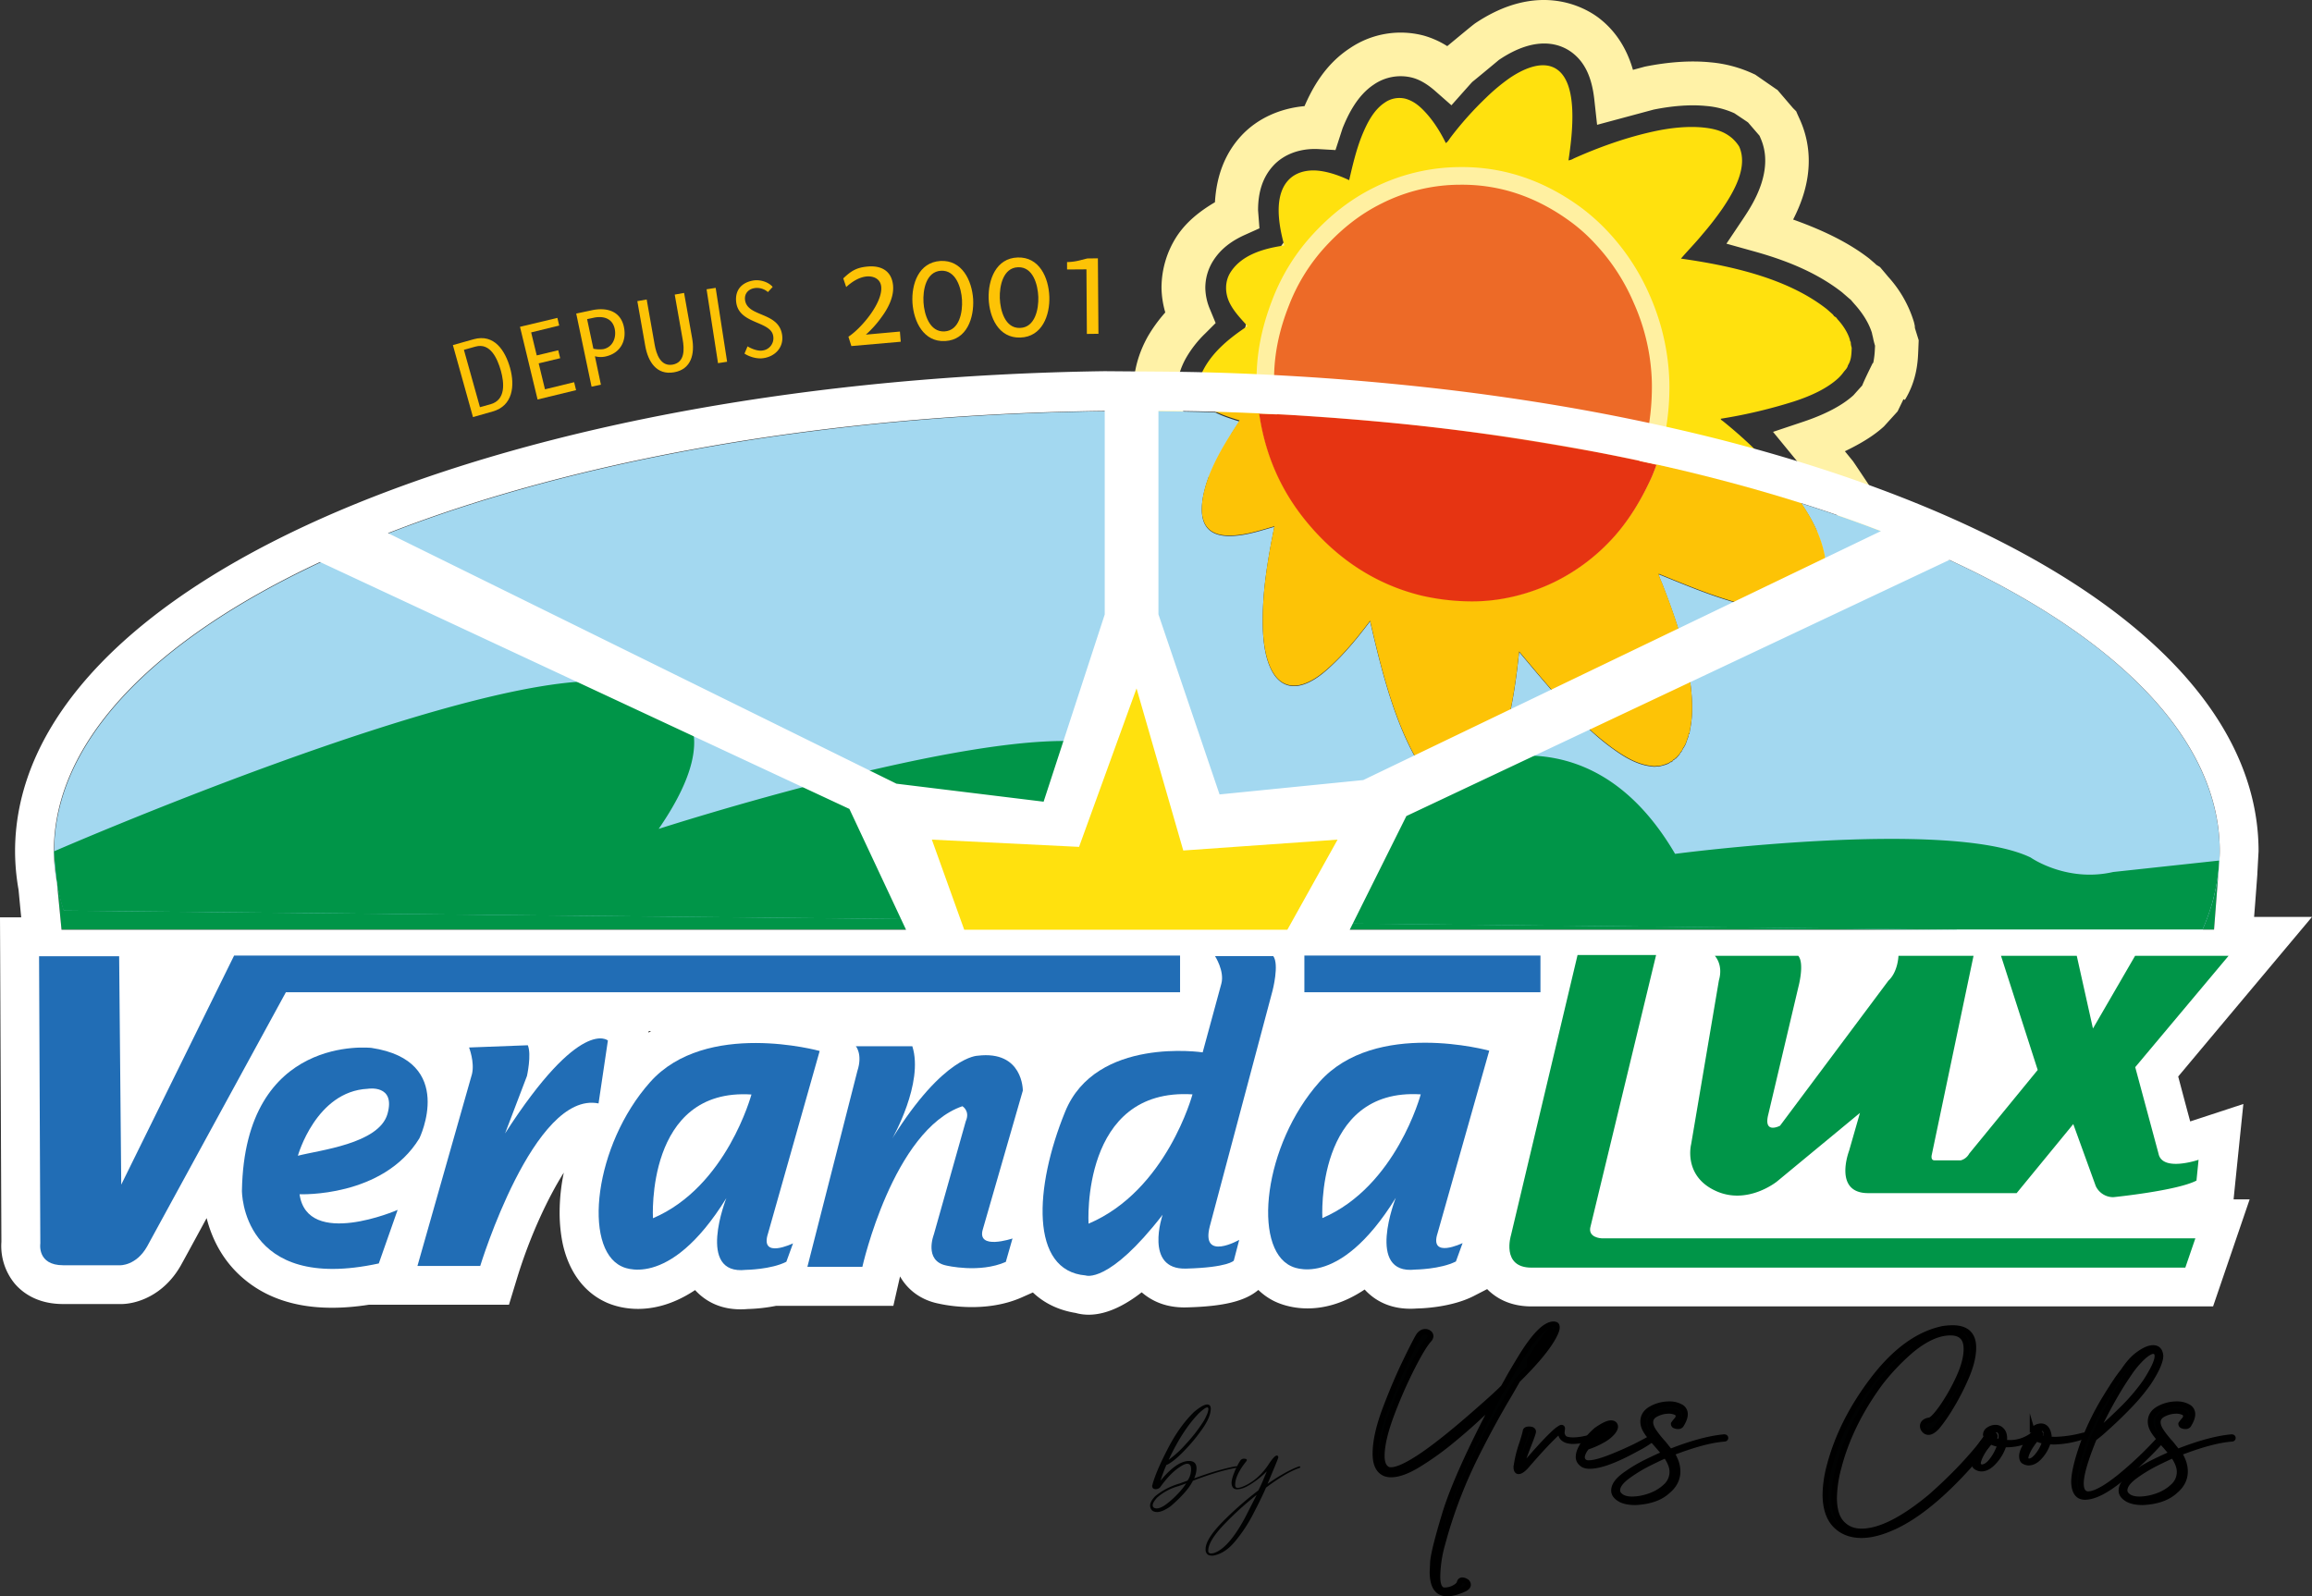 <svg xmlns="http://www.w3.org/2000/svg" width="1657.1" height="1144.271" viewBox="0 0 1657.1 1144.271">
  <rect x="0" y="0" width="1657.1" height="1144.271" fill="#333333" stroke="none"/>
  <g id="Group_2" data-name="Group 2" transform="translate(0 -0.029)">
    <path id="Path_1" data-name="Path 1" d="M1152.3,166a133.886,133.886,0,0,0-20.2-17.9c-21.6-15.6-50-28.6-85.8-28.2a137.728,137.728,0,0,0-61.5,14.7c-17.2,8.5-31.1,19.8-43.3,32.9a145.827,145.827,0,0,0-29.3,46.8c-7.2,18.2-12.6,39.6-11.4,64.5.3,6.3,1,12.2,1.8,18,4.8,32.9,17.8,58.2,34.9,78.6,19.8,23.7,46.6,43.3,81.5,51.8a161.919,161.919,0,0,0,33.7,4.1c23.5.5,44.9-5.8,61.6-13.9a139.818,139.818,0,0,0,43.2-33c10.4-11.8,18.8-25.6,25.8-40.8,1.5-3.2,2.8-6.7,4.1-10.2a166.952,166.952,0,0,0,6.8-26.6,189.352,189.352,0,0,0,2.3-32.7,161.148,161.148,0,0,0-14-61.9,157.946,157.946,0,0,0-30.2-46.2" fill="#ed6a27"/>
    <path id="Path_2" data-name="Path 2" d="M1152.3,166a133.886,133.886,0,0,0-20.2-17.9c-21.6-15.6-50-28.6-85.8-28.2a137.728,137.728,0,0,0-61.5,14.7c-17.2,8.5-31.1,19.8-43.3,32.9a145.827,145.827,0,0,0-29.3,46.8c-7.2,18.2-12.6,39.6-11.4,64.5.3,6.3,1,12.2,1.8,18,4.8,32.9,17.8,58.2,34.9,78.6,19.8,23.7,46.6,43.3,81.5,51.8a161.919,161.919,0,0,0,33.7,4.1c23.5.5,44.9-5.8,61.6-13.9a139.818,139.818,0,0,0,43.2-33c10.4-11.8,18.8-25.6,25.8-40.8,1.5-3.2,2.8-6.7,4.1-10.2a166.952,166.952,0,0,0,6.8-26.6,189.352,189.352,0,0,0,2.3-32.7,161.148,161.148,0,0,0-14-61.9A157.946,157.946,0,0,0,1152.3,166Z" fill="none" stroke="#fff0a1" stroke-width="25.091"/>
    <path id="Path_3" data-name="Path 3" d="M920.9,313.1c-12.4-.6-25.5-1.2-25.5-1.2-.1,0-23.2-.9-23.6-1,0,0-2.4-.3-4.4-.5-.5-.2-1.1-.5-1.1-.5-.3-.1-3.5-1.5-3.5-1.5-14.5-8-18.3-19-18.9-26.7,0-.1-.1-3-.1-3,0-7.2,2.1-14.6,6.3-22.1A79.54,79.54,0,0,1,863.9,239l7.4-7.4-4-9.7a40.8,40.8,0,0,1-3.4-15.2,36.294,36.294,0,0,1,5.8-20c5.1-7.9,12.4-13.8,23-18.5l10-4.5s-1-12.9-1-13c0-13.5,3.6-24,11-32,7.7-8.3,19.5-12.5,32.4-11.8l12.1.7,5.1-15.7c3.9-9.6,10.4-23.3,22.3-31.2a33.838,33.838,0,0,1,27.6-5c5.3,1.4,10.7,4.5,16.5,9.6l11.6,10.2s14.9-16.8,15-16.8,16.9-13.9,19-15.7c27.1-18.3,44.4-11.3,52.3-5.4,9.2,6.9,14.3,17.6,16.1,33.7l2,18.2,40.5-10.9c13.9-2.8,26.6-3.7,37.7-2.6a60.954,60.954,0,0,1,20.2,5.2c1.9,1.3,8,5.3,9.8,6.6,1.9,2.2,7.5,8.7,8.2,9.5.3.6.6,1.4.6,1.4a39.143,39.143,0,0,1,3.5,16.5c0,18.1-11.1,34.5-15.8,41.6l-12,17.9,20.8,5.8c26.4,7.4,46.2,16.7,62,29,.1.1,5.3,4.6,5.3,4.6a14.716,14.716,0,0,1,1.2,1c1.3,1.6,3.1,3.6,3.1,3.6,5.8,6.6,9.8,13.3,11.9,20,0,.3.8,3.5.8,3.5v.1a54.636,54.636,0,0,0,1.4,5.5c0,1.1-.1,2.2-.1,2.2a60.448,60.448,0,0,1-1.2,10.3l-.3-.1c-3.3,6.7-5.8,11.8-7.6,16.2-1.3,1.4-6.3,7-6.3,7-7.8,7.1-19.9,13.6-36.1,19l-21.5,7.2,31.8,38.8s14.5,21.6,27.2,40.7c-21.2-6.7-42.5-13.5-42.5-13.5-24.2-7.7-49.4-14.7-74.7-20.9-.2,0-26.4-6.1-44.7-10.3Zm205.7,54,78.5,18.1c24.5,6,48.9,12.9,72.5,20.3l127.5,40.4L1330,333.4l-1.9-2.8c-.1-.1-2.6-3.2-5.8-7.1,10.8-5.2,20.5-10.9,28-17.8l9.8-10.8,1.1-2.3s1.7-3.5,3.1-6.4a9.294,9.294,0,0,1,1,.5c8.8-14.4,9.3-28.1,9.6-35.4l.3-7.4-3.3-10.6.9,2-1-4.4a84.728,84.728,0,0,0-18.5-32.5c.3.3-4.2-5-4.2-5l-1.6-1.9-3.9-2.4,1.3.7-5-4.3c-15-11.7-33.7-20.6-54.7-28.1,5.7-11.1,11.2-25.5,11.2-42.1a71.55,71.55,0,0,0-6.2-29.2l-1.9-4.2-.9-2.1-2.3-2.3-11.3-13.2h-.2L1258,53.5l-.9-.4a91.7,91.7,0,0,0-31.2-8.4c-14.2-1.4-30-.3-47,3.1,0,0-4,1.1-8.5,2.3-4.6-16-13-28.6-25-37.6-9.2-6.8-42.7-26.7-88.9,4.8,0,0,.3-.2.5-.3-1.6,1.1-5.9,4.7-19.7,16.1a63.946,63.946,0,0,0-17-7.6,64.824,64.824,0,0,0-52.8,9.1C949.9,46.1,940.7,63,935,76.1c-17.6,1.6-33.7,8.8-45.2,21.1-11.7,12.6-17.9,28.7-19,47.8-11.2,6.6-20.7,14.3-27.4,24.5a67.957,67.957,0,0,0-10.9,37.1,66.925,66.925,0,0,0,2.7,17.4,106.917,106.917,0,0,0-12.5,17.2c-6.8,12.2-10.2,24.8-10.2,37.4l.2,5.4c.8,10.1,5.8,35.7,35.4,51.9l2.1,1.1s3.1,1.4,3.2,1.4l5.3,2.5,10.5,1.2c1.2.1,24.8,1.1,24.8,1.1l61.7,2.9Z" fill="#fff2a7"/>
    <path id="Path_4" data-name="Path 4" d="M900.8,278.7c-1.2-24.9,4.3-46.3,11.4-64.5a145.828,145.828,0,0,1,29.3-46.8c12.2-13.1,26.1-24.4,43.3-32.9a139.072,139.072,0,0,1,61.5-14.7c35.8-.4,64.2,12.6,85.8,28.2a144.373,144.373,0,0,1,20.2,17.9,159.6,159.6,0,0,1,30.2,46,165.356,165.356,0,0,1,14,61.9,179.912,179.912,0,0,1-2.3,32.7,159.363,159.363,0,0,1-6.8,26.6c9.4,2.1,18.7,4.2,27.8,6.4q39.45,9.75,75.7,21.2c-.7-1.1-1.5-2.2-2.2-3.3a260.148,260.148,0,0,0-25.9-30.3A329.652,329.652,0,0,0,1235,302c-.6-.5-1.6-.9-1.7-1.8a362.977,362.977,0,0,0,52.5-12.4c12-3.9,23.7-9.2,31.9-16.8a31.562,31.562,0,0,0,3.8-4.4c1.1-1.4,2.6-2.7,3-4.7,2.4-3.8,2.5-7.7,2.7-12.6a13.675,13.675,0,0,1-.7-4.2c-.6-.4-.5-1.2-.7-1.8-1.6-5.3-5.2-10.5-8.6-14.2-.4-.4-.7-1-1.1-1.4s-1.1-.7-1.6-1.1a7.552,7.552,0,0,0-1.1-1.4c-1.5-1.3-2.8-2.5-4.2-3.7-26.5-20.7-64-30.4-104.4-36.1,5-5.8,10.5-11.4,15.5-17.5a219.278,219.278,0,0,0,14.4-18.6c8.5-12.6,18.3-29.9,11.8-44.3a29.037,29.037,0,0,0-4.8-5.7,28.227,28.227,0,0,0-6.1-4.1c-4.6-2.3-10-3.3-15.2-3.8-10.6-1-22.3.2-33,2.4-20.4,4.2-41.1,11.6-59.4,19.8a10.256,10.256,0,0,1-3.8,1.4c3.1-20.7,6.7-54.1-7.8-64.9-10.8-8-26.3.4-34.4,5.9a137.006,137.006,0,0,0-16.8,14,243.228,243.228,0,0,0-25.4,28.4c-1.1,1.5-2,3.2-3.5,4.2-4.4-8.9-9.7-17.2-16.5-24-3.5-3.5-7.4-6.4-12.4-7.8a18.238,18.238,0,0,0-14.9,2.8c-7.9,5.2-12.7,14.6-16.5,24-3.9,9.8-6.5,20.7-9,31.6-6.4-3.1-14.5-6-22-6.8-8.6-.9-16.5,1.3-21.6,6.8-10.4,11.2-7.1,31.7-2.9,46.8-16.2,2.3-30.8,7.3-38.4,19-4.4,6.7-4.2,15.3-.7,22.3,3.2,6.4,8.3,11.5,12.7,16.5-11.7,7.8-23.8,17.2-31,30.2-2.4,4.4-4.7,9.9-4.2,16.2.5,7.1,6,11.6,11.1,14.4a7.537,7.537,0,0,1,1.3.6c10.6.3,21.1.9,31.5,1.3a140.325,140.325,0,0,1-2-17.8" fill="#ffe10e"/>
    <path id="Path_5" data-name="Path 5" d="M1290.9,360.8c6.8,9.9,13.1,21.2,16.3,34.7,1.9,7.8,2.2,17-.1,24.4-2.2,6.9-6.6,12.2-13.1,14.9-8.2,4-19.6,3.4-29.1,2a199.1,199.1,0,0,1-27.1-6.6c-17.2-5.3-33.3-12.2-49-18.5.5,2.5,1.8,4.9,2.8,7.5,6.6,17.1,13.6,36.3,17.4,55.3,2.3,11.5,4,23.7,3.8,35.1a76.931,76.931,0,0,1-1.3,12.6c-.3,1.3-.4,2.8-.7,3.9,0,.1-.3.1-.4.3-.2.5-.1,1.1-.3,1.7s-.5,1.2-.7,1.8c-.4,1.2-.8,2.5-1.3,3.7a19.23,19.23,0,0,1-1.8,3.1c-.6,1-.8,2.2-1.8,2.8a7.04,7.04,0,0,1-1.5,2.3c-.6.7-1.2,1.4-1.8,2-.2.2-.3-.1-.6.1-.2.2-.2.4-.4.6a5.3,5.3,0,0,0-1,.6c-.2.2-.2.6-.3.7-.3.2-.2-.3-.4-.1-.2.1-.2.5-.4.6s-.4-.1-.6,0a16.713,16.713,0,0,1-2,1.3c-.2.1-.7.2-1.1.4-1.8.7-3.6,1-5.5,1.6-1.2-.3-2.6.2-3.9,0-11.7-.9-21.5-7.3-30-13.5-8.7-6.3-16.7-13.8-24-21-15-15-28.7-31.7-42.2-47.7-2.6,25.4-6.5,49.7-14,70.5-3.5,9.9-8.6,20-15.8,26.4-4.1,3.6-8,5.8-14,5.8-4.8,0-8.9-1.9-13.5-5.5-7.6-5.8-13.5-14.8-18.3-23.8-14.8-27.6-23.3-61.1-31.2-95.4-8.8,11.7-18,23-28.9,33-5.1,4.7-11.3,9.8-18.8,12.3-9.9,3.3-16.9-.7-21.2-7.2-8.1-12.3-8.8-32.7-7.6-52.6,1.1-17.6,4.5-36.6,7.9-53.2-7.8,2.1-16.3,5.1-25.7,6.2-10.6,1.3-19.5-.2-23.7-7.3-3.4-5.7-2.9-13.8-1.7-20.6a90.218,90.218,0,0,1,6.5-20c5.4-12.3,12.9-23.7,19.6-33.8-6-1.9-11.9-3.7-17.3-6.5-2.3-.1-4.5-.2-6.8-.3-16.4-.4-32.8-.7-49.4-.7-428.6,0-776.1,141.5-776.1,316a135.406,135.406,0,0,0,4,32.3c.8,3.4,1.8,6.8,2.9,10.2L1578,668.6a152.359,152.359,0,0,0,7-18.3,133.939,133.939,0,0,0,6-39.6c0-101.9-117.5-192.1-300.1-249.9" fill="#a3d8f0"/>
    <path id="Path_6" data-name="Path 6" d="M868.8,335.6a91.958,91.958,0,0,0-6.5,20c-1.2,6.8-1.7,14.8,1.7,20.6,4.2,7.1,13.1,8.6,23.7,7.3,9.4-1.1,17.9-4.1,25.7-6.2-3.4,16.6-6.8,35.5-7.9,53.2-1.2,19.9-.5,40.3,7.6,52.6,4.2,6.5,11.2,10.5,21.2,7.2,7.4-2.5,13.7-7.6,18.8-12.3,10.9-10,20.1-21.3,28.9-33,7.9,34.2,16.4,67.8,31.2,95.4,4.8,9,10.8,18,18.3,23.8,4.6,3.6,8.7,5.5,13.5,5.5,5.9,0,9.8-2.1,14-5.8,7.2-6.4,12.3-16.5,15.8-26.4,7.5-20.9,11.4-45.2,14-70.5,13.5,16,27.1,32.7,42.2,47.7a202.755,202.755,0,0,0,24,21c8.6,6.2,18.4,12.6,30,13.5,1.4.2,2.7-.3,3.9,0a49.757,49.757,0,0,0,5.5-1.6,5.094,5.094,0,0,1,1.1-.4,9.605,9.605,0,0,0,2-1.3c.2-.1.4.1.6,0s.3-.5.4-.6c.3-.2.1.3.4.1.1-.1.1-.6.3-.7s.8-.5,1-.6c.2-.2.2-.4.4-.6s.3.1.6-.1c.6-.6,1.2-1.3,1.8-2a5.427,5.427,0,0,0,1.5-2.3c1.1-.6,1.3-1.8,1.8-2.8a19.239,19.239,0,0,0,1.8-3.1c.5-1.2.9-2.4,1.3-3.7.2-.6.5-1.2.7-1.8.2-.5.1-1.2.3-1.7.1-.2.4-.2.4-.3a39.074,39.074,0,0,0,.7-3.9,76.945,76.945,0,0,0,1.3-12.6c.2-11.4-1.5-23.6-3.8-35.1-3.8-19-10.7-38.2-17.4-55.3-1-2.6-2.4-5-2.8-7.5,15.6,6.3,31.8,13.2,49,18.5a199.1,199.1,0,0,0,27.1,6.6c9.4,1.5,20.9,2.1,29.1-2,6.5-2.7,10.9-8.1,13.1-14.9,2.4-7.4,2-16.6.1-24.4-3.2-13.4-9.5-24.8-16.3-34.7-24.1-7.6-49.4-14.7-75.7-21.2-9.1-2.2-18.5-4.3-27.8-6.4-1.3,3.5-2.6,7-4.1,10.2-7,15.2-15.4,29-25.8,40.8a137.506,137.506,0,0,1-43.2,33c-16.7,8.2-38.2,14.5-61.6,13.9a155.467,155.467,0,0,1-33.7-4.1c-34.9-8.5-61.8-28-81.5-51.8-17.1-20.5-30.1-45.7-34.9-78.6-10.5-.5-20.9-1-31.5-1.3,5.4,2.8,11.3,4.6,17.3,6.5-6.7,10.5-14.2,21.9-19.6,34.2" fill="#fdc306"/>
    <path id="Path_7" data-name="Path 7" d="M1143.7,324.1c-50.4-8.6-95.1-16.6-160.9-22.2-9.4-.9-18.8-1.6-28.4-2.4L932.5,298c-1.3-.1-2.5-.2-3.8-.3-8.6-.5-17.5-.7-26.2-1.1,4.8,32.9,17.8,58.2,34.9,78.6,19.8,23.7,46.6,43.3,81.5,51.8a161.92,161.92,0,0,0,33.7,4.1c23.5.5,44.9-5.8,61.6-13.9a139.818,139.818,0,0,0,43.2-33c10.4-11.8,18.8-25.6,25.8-40.8,1.5-3.2,2.8-6.7,4.1-10.2-14-3.1-28.1-6.1-42.5-8.9-.3-.1-.7-.1-1.1-.2" fill="#e63412"/>
    <path id="Path_8" data-name="Path 8" d="M954.5,299.5" fill="#a3d8f0"/>
    <path id="Path_9" data-name="Path 9" d="M954.5,299.5c-7.3-.5-14.6-1.1-21.9-1.5" fill="#a3d8f0"/>
    <path id="Path_10" data-name="Path 10" d="M332.5,250.8,344,291.9l7.6-2.1c11-3.1,9.8-15.3,7.4-24-2.4-8.4-7.4-20.4-18.3-17.3Zm33.1,13c3.5,12.6,2.1,27.1-12.5,31.2L339,299l-14.4-51.6,14.9-4.2c14.8-4.1,22.6,8.2,26.1,20.6" fill="#fdc306"/>
    <path id="Path_11" data-name="Path 11" d="M400.8,233.4l-20.1,4.9,4,16.5,15.4-3.7,1.4,5.7-15.4,3.7,4.5,18.6,20.9-5.1,1.4,5.7-27.6,6.7-12.6-52.1,26.8-6.4Z" fill="#fdc306"/>
    <path id="Path_12" data-name="Path 12" d="M420.8,228.8l4.5,21.2a21.318,21.318,0,0,0,7.1.3c6.8-1.4,9.5-8.2,8.2-14.5-1.6-7.6-8.2-9.5-15.1-8Zm26.4,5.7c2.1,10.2-2.9,18.9-13.3,21.1a15.866,15.866,0,0,1-7.5-.2l4.3,20.4-6.7,1.4-11-52.4,11.3-2.4c10.5-2.2,20.5.5,22.9,12.1" fill="#fdc306"/>
    <path id="Path_13" data-name="Path 13" d="M483.1,266.9c-12.5,2.2-18.6-7.6-20.6-18.8l-5.7-32.2,6.7-1.2,5.7,32.3c1.2,6.8,4.2,15.9,12.9,14.4,8.9-1.6,8.4-11.2,7.2-18l-5.7-32.2,6.7-1.2,5.8,32.6c1.9,10.8-.4,22.1-13,24.3" fill="#fdc306"/>
    <rect id="Rectangle_1" data-name="Rectangle 1" width="6.6" height="53.6" transform="matrix(0.988, -0.153, 0.153, 0.988, 506.434, 207.394)" fill="#fdc306"/>
    <path id="Path_14" data-name="Path 14" d="M553.8,205.7l-3.4,3.7a11.912,11.912,0,0,0-9.2-2.9c-4.6.6-7.8,3.8-7.2,8.6,1.7,12.5,24.3,8.2,26.6,25.2,1.2,8.9-5.2,15.4-13.7,16.5-4.3.6-9.6-.9-13.3-3.3l2.2-5.2c2.7,1.7,7.3,3.5,10.5,3a8.847,8.847,0,0,0,7.9-10.3c-1.5-11-24.4-8.4-26.5-24.1-1.2-9,4.1-14.7,12.9-15.9,4.5-.5,10.1,1.1,13.2,4.7" fill="#fdc306"/>
    <path id="Path_15" data-name="Path 15" d="M640.1,204.8c.7,8-3.6,16.3-8.3,22.6a74.123,74.123,0,0,1-11.2,12.5l24.4-2.2.6,7.3-35.4,3.1-2.1-6.7c9.2-6,24.6-24.2,23.5-35.8-.5-5.6-5.4-7.8-10.4-7.4-5.5.5-10.7,3.9-14.7,7.6l-2.1-6.2c5.7-5.4,9.5-7.8,17.5-8.5,9.8-.9,17.3,3.2,18.2,13.7" fill="#fdc306"/>
    <path id="Path_16" data-name="Path 16" d="M661.9,216.7c.5,8.6,4.3,21.5,15.1,20.9,10.8-.7,13-14,12.5-22.6s-4.3-21.5-15.1-20.9c-10.8.7-13,14-12.5,22.6m15.6,27.8c-15.5.9-22.6-13.9-23.5-27.4-.8-13.4,4.4-29,20-30,15.5-.9,22.6,13.9,23.5,27.4.7,13.5-4.5,29.1-20,30" fill="#fdc306"/>
    <path id="Path_17" data-name="Path 17" d="M716.6,213.8c.3,8.6,3.7,21.7,14.5,21.3,10.8-.3,13.4-13.6,13.1-22.2s-3.7-21.7-14.5-21.3c-10.8.3-13.4,13.6-13.1,22.2M731.3,242c-15.6.5-22.2-14.5-22.7-28-.4-13.5,5.3-28.9,20.8-29.4,15.6-.5,22.2,14.5,22.7,28s-5.2,28.9-20.8,29.4" fill="#fdc306"/>
    <path id="Path_18" data-name="Path 18" d="M779,239.4l-.3-46.3-13.9.1v-5.3a41.051,41.051,0,0,0,10.5-1.6l4-1,7.6-.1.4,54.1Z" fill="#fdc306"/>
    <path id="Path_19" data-name="Path 19" d="M42.7,642.6c.8,3.4,1.8,6.8,2.9,10.2l1356.8,13.7h176.2a151.637,151.637,0,0,0,6.2-16.6,139.941,139.941,0,0,0,5.3-26.2c.2-2.2.4-4.4.5-6.6v-.2l-76,8.2c-33.5,7.7-59.2-10.4-59.2-10.4-59.2-28.4-254.8-2.6-254.8-2.6-69.5-118.7-175-51.6-175-51.6L863.4,607s2.6-64.5-82.4-74.8c-84.9-10.3-308.9,62-308.9,62,74.6-108.4-38.6-105.8-38.6-105.8-103-5.2-395,122-395,122l2.2,22.4c.7,3.2,1.2,6.5,2,9.8" fill="#009548"/>
    <path id="Path_20" data-name="Path 20" d="M1590.7,616.9h0v0Z" fill="#009548"/>
    <path id="Path_21" data-name="Path 21" d="M1578.7,666.5h8.2l3.3-42.8a132.366,132.366,0,0,1-5.3,26.2,151.637,151.637,0,0,1-6.2,16.6" fill="#009548"/>
    <path id="Path_22" data-name="Path 22" d="M42.7,642.6c-.8-3.3-1.3-6.6-1.9-10l3.3,33.8H1402.4L45.7,652.8q-1.65-5.1-3-10.2" fill="#009548"/>
    <path id="Path_23" data-name="Path 23" d="M1402.5,666.5H967.4L1008,585l389.2-183.6C1517.8,457.1,1591,530.2,1591,610.2q0,3.3-.3,6.6h0v.2c-.1,2.2-.3,4.4-.5,6.6l-3.3,42.8H1402.5Zm-1358.4,0-3.3-33.8a128.825,128.825,0,0,1-2.2-22.4c0-79.4,72.1-151.9,190.8-207.4l379.4,177,40.6,86.6Zm420.7,73.8.2-1.2h1.6l-1.8,1.2M748,574.7,642.5,561.8,278.1,382.2c134.2-52.4,314.5-85.3,513.7-87.6V440.5ZM864.3,295c21.8.6,43.3,1.4,64.5,2.7,24.2,1.5,48.1,3.4,71.5,5.7,25.5,2.5,50.5,5.6,74.9,9.1q35.7,5.25,69.6,11.7c24.1,4.6,47.7,9.7,70.4,15.3,48,11.8,92.5,25.6,133,41.2L977.1,559.2l-103,10.3L830.3,440.4V294.5c11.4.1,22.7.2,34,.5m743.6,496.4s-33.1,10.9-38.1,12.5c-3.3-12.2-5.6-20.9-8.6-32.2,13.8-16.5,95.9-114.4,95.9-114.4h-41.5c1-12.2,2.4-31.6,2.4-31.6l-.1,1,.9-16.5c0-95.3-85-183-239.5-247.1-44.9-18.6-94.4-34.7-147.3-48.2q-31.5-7.95-64.5-14.7c-32.2-6.6-65.5-12.2-99.6-16.9-23.1-3.2-46.7-5.9-70.6-8.2q-30.9-3-62.6-5c-21.3-1.3-42.7-2.4-64.4-3-13.2-.4-26.5-.6-39.8-.7l-38.8-.3c-206.3,2.9-399.3,37.6-544,98.1C95,428.2,10.8,515.6,10.8,610.3a160.953,160.953,0,0,0,2.5,27.6c0,.1,1,10.5,1.9,19.7H0L1,890.2a42.558,42.558,0,0,0,9.5,29.9c5.7,6.7,16.4,14.7,34.7,14.7H84.7c13.1.6,32.7-6.3,44.8-27.5.1-.1,7.7-14,18.6-34.1,3.4,13.4,10.9,30.8,27.8,44.5,21.6,17.6,51.3,23.4,88.5,17.6H364.8l6-19.7c9.1-29.6,21.9-56.9,33.3-75a141.882,141.882,0,0,0-3,28.6,112.41,112.41,0,0,0,2,21.3c4.1,20.1,14.8,35.1,30.1,42.5,6.6,3.3,32.4,13.5,65-8.2,6.4,7,18.5,15.8,39.5,13.4l-2.9.2a121.894,121.894,0,0,0,21.4-2.3h84.1s4.5-19.8,4.8-21.1c5.7,10.1,15.5,17.1,27.7,19.5,5.7,1.3,34,6.8,59.4-4.4l8.1-3.6c8.3,7.9,18.8,12.8,30.7,14.7,11,3.1,26.6,1.3,47.3-14.8,6.6,5.7,16.8,11.3,32.5,10.8,26.7-.7,41.8-4.6,51.1-12.5a45.333,45.333,0,0,0,11.3,8c6.7,3.3,32.4,13.4,64.9-8.3,6.4,7,18.5,15.7,39.5,13.4l-2.9.2c4.1,0,25.4-.7,41.5-8.9l9.7-5c5.7,5.8,15.6,12.4,31.7,12.4h488.6l26.2-76.7h-11.5c.4-4.3,7-68.4,7-68.4" fill="#fff"/>
    <rect id="Rectangle_2" data-name="Rectangle 2" width="169.2" height="26.3" transform="translate(934.9 685)" fill="#216db5"/>
    <path id="Path_24" data-name="Path 24" d="M691.1,666.5l-23.2-64.6,105.5,5.2,41.2-113.6,33.5,116.2,110.6-7.8-36,64.6Z" fill="#ffe10e"/>
    <path id="Path_25" data-name="Path 25" d="M28,685.5l.9,205.9S26.4,907,45.3,907H86s11.5.5,19.4-13.4l99.5-182.3H845.8V685h-678L86.9,849.2,85.4,685.5Z" fill="#216db5"/>
    <path id="Path_26" data-name="Path 26" d="M336.2,750.9s4.1,10.5,2.1,19L299.2,907.5h45S382.6,781.7,429,791l6.7-45.1s-19.6-17.5-73.7,66.6l15.7-41.2s3.4-15.3.6-22Z" fill="#216db5"/>
    <path id="Path_27" data-name="Path 27" d="M587.5,753.4s-81.6-22.7-121.6,22.4c-40.1,45.1-48.3,118.9-20.4,132,0,0,33.3,18.6,75.1-48.9,0,0-22,55.5,14,51.4,0,0,18-.2,29-5.8l4.8-13.2s-24.1,11.7-17.9-7.2ZM468,873.3s-5.5-93.6,70.6-88.7c-.1,0-17.6,66.1-70.6,88.7" fill="#216db5"/>
    <path id="Path_28" data-name="Path 28" d="M1067.4,753.2s-81.6-22.7-121.7,22.4-48.2,118.9-20.4,132c0,0,33.3,18.6,75.1-48.9,0,0-22,55.5,14,51.4,0,0,18-.2,29.1-5.8l4.8-13.2s-24.1,11.7-17.9-7.2Zm-119.6,120s-5.5-93.5,70.5-88.7c0-.1-17.5,66-70.5,88.7" fill="#216db5"/>
    <path id="Path_29" data-name="Path 29" d="M613.3,749.8s5.2,5.8,1.2,18L578.7,908.1h39.4s21.9-98,71.7-115.1c0,0,5.7,3.4,2.4,10.8L669.3,885s-7.4,18.9,9,22.2c0,0,23.7,5.7,42.6-2.6l4.8-16.8s-26.1,8.8-21.2-6.8l28.6-99.2s.3-29-32.4-25c0,0-24.2,0-61.1,59.2,0,0,22.7-39.6,14.3-66H613.3Z" fill="#216db5"/>
    <path id="Path_30" data-name="Path 30" d="M870.8,685.3s7,10.8,4.6,19.8L862,754.4s-76.6-11.6-98.6,42.6c-22.1,54.1-25.3,114,14.7,117.3,0,0,16.4,6.6,55.2-43.5,0,0-13.5,39.4,16.7,38.6,30.3-.8,34.3-5.7,34.3-5.7l3.9-14.9s-27.6,15.7-21.1-9.7l45-169s4.9-18.8.5-24.7H870.8ZM780.2,877.2s-5.8-97.7,74.5-92.7c0,0-18.5,69-74.5,92.7" fill="#216db5"/>
    <path id="Path_31" data-name="Path 31" d="M214.7,856.1s59.8,2.6,85.9-40.1c0,0,27-55.5-34.3-64.8,0,0-90.9-10.6-92.9,102.3,0,0-.7,73.7,98.1,52.2L285,867.3c0,.1-64.7,28-70.3-11.2m-1.2-27.6s12.9-46.2,50.1-48c0,0,20.2-3.4,14.1,18.1-6.2,21.4-49,25.9-64.2,29.9" fill="#216db5"/>
    <path id="Path_32" data-name="Path 32" d="M1130.7,684.6,1083,885.4s-7.3,23.3,14.6,23.3h468.7l7.2-21H1148s-10.6-.3-7.9-8.9L1187,684.6Z" fill="#009548"/>
    <path id="Path_33" data-name="Path 33" d="M1411.4,827l49.1-60-26.3-81.8h54.3l11.6,52.1,30.2-52.1h67L1530.4,765l16.7,62c2.7,13.3,28.7,4.4,28.7,4.4l-1.5,14.9c-13.9,7.3-59.6,11.9-59.6,11.9a13.829,13.829,0,0,1-12.6-8L1486,805.8l-40.6,49.5H1339c-25.3,0-13.7-30.3-13.7-30.3l7.8-27.2-59.4,49.1s-21.4,17.5-44.4,6.6c-23-10.8-17.2-33.2-17.2-33.2L1232,702.8c3.3-11.3-2.9-17.6-2.9-17.6h59.8c4.6,5.5.1,22.2.1,22.2l-21.6,91.5c-3.7,14.5,8.4,8.1,8.4,8.1l77.7-104c6.9-6.4,7.2-17.8,7.2-17.8h53.8l-29.9,142.5s-1.1,4.1,1.9,4.1h18.9a9.855,9.855,0,0,0,6-4.8" fill="#009548"/>
    <g id="Group_1" data-name="Group 1">
      <path id="Path_34" data-name="Path 34" d="M829.4,1083.9q-4.65,0-5.1-4.5c0-2,1.2-4.2,3.6-6.8a48.589,48.589,0,0,1,17.4-9.1l5.8-2.1a12.333,12.333,0,0,0,1.8-3.5,13.655,13.655,0,0,0,.8-4.7c0-2.6-.9-3.9-2.8-3.9-1.6,0-4.3,1.4-7.9,4.2s-7.5,7.1-11.6,12.8a4.41,4.41,0,0,1-3,1.2c-1.7,0-2.6-.8-2.6-2.4,1.5-6.1,5.1-14.8,10.9-26,5.7-11.2,12.2-20.3,19.3-27.1,4.2-3.5,7.3-5.2,9.2-5.2,1.7,0,2.6,1,2.6,3,0,3.9-2,8.8-6.1,14.6a124.7,124.7,0,0,1-13.5,16.2c-4.9,5-8.9,8.1-11.9,9.5l-.2-.2a112.585,112.585,0,0,0-4.3,11.5c7.7-9.4,14.6-14.1,20.4-14.1q5.4,0,5.4,5.4a18.708,18.708,0,0,1-1.7,7.1c7-2.6,13.4-4.7,19.1-6.2s9.5-2.4,11.2-2.5q.9,0,.9.6c0,.2-.3.4-.8.5-8.4,1.4-18.8,4.5-31.3,9.3-2.5,5.1-7.8,11.2-15.9,18.2C835.3,1082.4,832,1083.9,829.4,1083.9Zm-.4-2.6c2,0,4.4-1.1,7.3-3.3a63.9,63.9,0,0,0,8.2-7.5,46.187,46.187,0,0,0,5.7-7.2c-1.6.7-3.4,1.3-5.4,2a38.914,38.914,0,0,0-15.4,8.2c-2.1,2.3-3.2,4.2-3.2,5.5C826.2,1080.5,827.1,1081.2,829,1081.3Zm8.6-34.8a76.606,76.606,0,0,0,12.5-11.5,111,111,0,0,0,11.9-15.2,32.209,32.209,0,0,0,2.7-5,12.969,12.969,0,0,0,1.4-4.7c0-.7-.3-1.1-.8-1.2-1,0-2.9,1.4-5.8,4Q847.8,1024.75,837.6,1046.5Z" fill="#010202"/>
      <path id="Path_35" data-name="Path 35" d="M869.1,1115.2q-2.85,0-3.9-1.2a4.867,4.867,0,0,1-1.1-3.6c0-4.6,3.9-10.9,11.6-18.9a238.506,238.506,0,0,1,26.2-23.1,90.607,90.607,0,0,0,3.9-8.5l2.2-5.2a63.905,63.905,0,0,1-11,8.9c-4.1,2.7-7.5,4-10.4,4-2.4,0-3.7-1.4-3.9-4.4,0-2.1.8-4.9,2.2-8.3a46.533,46.533,0,0,1,4.3-8.2,3,3,0,0,1,2.6-1c1.2,0,1.9.4,1.9,1l-.4.8a53.623,53.623,0,0,0-4.1,5.7c-2.6,4.2-3.9,8-3.9,11.2,0,1.5.6,2.2,1.7,2.2,1.5,0,3.9-.8,7.1-2.5,6.1-3.3,11.4-8.4,15.9-15.5,2.4-3.5,4.1-5.2,5.1-5.2.8,0,1.1.5,1.1,1.4,0,.5-2.6,6.8-7.7,18.9,9.1-6.3,16.6-10.4,22.5-12.5h.4c.4,0,.6.2.6.5q0,.3-.6.6c-6.3,2.1-14.2,6.8-24,14.1l-1.1,2.5c-2,4.4-4.7,9.9-8.2,16.6A105.267,105.267,0,0,1,886,1104C880.7,1110.7,875,1114.4,869.1,1115.2Zm-.9-1.6,1.5-.2c7.1-2.1,14.8-10.7,22.9-25.9l8.1-15.9a225.3,225.3,0,0,0-24.1,22c-7.1,7.6-10.6,13.6-10.6,18C865.9,1112.9,866.7,1113.6,868.2,1113.6Z" fill="#010202"/>
      <path id="Path_36" data-name="Path 36" d="M1037.2,1142.3c-7,0-10.5-5.2-10.5-15.7l.3-5.9c0-4.5,2.8-16.1,8.5-35s17.8-45.9,36.4-81.2l-.5.6c-2.3,2.1-6.3,5.9-12.1,11.3s-12.6,11.3-20.2,17.5a210.165,210.165,0,0,1-22.9,16.2q-11.4,6.9-19.2,6.9a12.261,12.261,0,0,1-3.9-.6c-4.9-1.8-7.3-6.6-7.3-14.4,0-8.4,2.2-18.5,6.5-30.3q6.6-17.7,13.8-33c4.9-10.2,8.4-17.2,10.7-21.1,1.4-2,3-2.9,4.7-2.9a4.188,4.188,0,0,1,2.7.9,2.763,2.763,0,0,1,1.2,2.2,4.166,4.166,0,0,1-1,2.3c-3,3.2-7.1,10-12.4,20.4a332.907,332.907,0,0,0-14.8,33.8c-4.5,12.1-6.8,21.9-6.8,29.5,0,4.7,1.3,7.9,3.9,9.4a5.26,5.26,0,0,0,2.6.6q13.05,0,54.3-35.5c14.5-12.5,23.3-20.5,26.4-23.8l2.6-4.6c2.4-4.5,5.6-9.8,9.4-16.1,9.9-16.3,17.9-24.5,24-24.5a5.016,5.016,0,0,1,1.4.3c.6.2.9.9.9,2,0,1.7-1.1,4.5-3.4,8.4-4.4,7.5-12.6,17.3-24.8,29.3l-5.5,9.6c-8.2,13.7-16.5,28.8-24.8,45.5a340.621,340.621,0,0,0-21.9,56.3l-1.8,6.5a90.125,90.125,0,0,0-3.4,23c0,6.3,1.6,9.5,4.7,9.8a14.748,14.748,0,0,0,7.4-1.8c2.2-1.2,3.4-2.4,3.7-3.6s.9-1.8,2-1.8a4.839,4.839,0,0,1,2.7.9,2.612,2.612,0,0,1,1.4,2.4c0,1-.9,2-2.6,2.9C1044.8,1141.2,1040.7,1142.3,1037.2,1142.3Zm59.3-167.4,1.8-2.3c9.1-10.9,13.6-16.9,13.6-18.2l-.3-.4C1110.4,954,1105.4,960.9,1096.5,974.9Z" fill="#010202" stroke="#000" stroke-miterlimit="10" stroke-width="4"/>
      <path id="Path_37" data-name="Path 37" d="M1088.4,1054.7c-1,0-1.6-1-1.6-3.1a85.055,85.055,0,0,1,4.2-17.1c1.2-3.8,2-6.5,2.4-8.4,0-1,.9-1.5,2.6-1.5,1.9,0,2.9.6,2.9,1.7,0,.7-1.2,4.2-3.7,10.5-3.7,9.6-5.5,14.9-5.5,15.9v.2c.4,0,2.8-2.6,7.3-7.7,8.7-10,15.2-16.7,19.3-20.1,1.6-1.1,2.5-1.7,2.9-1.7.3,0,.5.2.5.6l-.3,2.9a6.1,6.1,0,0,0,1.4,3.7q1.5,1.8,6.9,1.8a42.554,42.554,0,0,0,7.3-.8,41.524,41.524,0,0,1,6-1c.3,0,.5.1.5.2l-.5.2a60.533,60.533,0,0,1-13.3,2.1c-5.6,0-8.6-2-9.1-5.9-.2-.7-.4-1.1-.8-1.3l-1,.6c-5.9,5.4-13.5,13.5-22.7,24.2C1091.7,1053.4,1089.8,1054.7,1088.4,1054.7Z" fill="#010202" stroke="#000" stroke-miterlimit="10" stroke-width="4"/>
      <path id="Path_38" data-name="Path 38" d="M1139.3,1050.9a10.842,10.842,0,0,1-4.2-.8c-2.4-1.4-3.7-3.3-3.7-5.6,0-3.2,1.5-6.7,4.6-10.6a59.165,59.165,0,0,1,8.2-8.7c4.7-3.3,8.2-5,10.4-5,1.9,0,3,.8,3.1,2.5,0,1.1-.7,2.5-2,4.1a25.478,25.478,0,0,1-6.3,5.1,61.736,61.736,0,0,1-12.1,5.4c-2.3,2.9-3.4,5.4-3.4,7.5a4.047,4.047,0,0,0,2.4,3.6,4.939,4.939,0,0,0,2.4.4c3.5,0,8.4-1.3,14.9-3.8,6.4-2.5,12.5-5.2,18.3-8,5.7-2.9,9.8-5,12-6.6l.3-.2c.2,0,.3.1.5.3a.914.914,0,0,1,.3.5,76.56,76.56,0,0,1-12,7.5C1158,1046.8,1146.8,1050.9,1139.3,1050.9Zm2.1-18.8a44.573,44.573,0,0,0,6.8-3.3c4.9-3.6,7.3-5.9,7.3-6.7l-.3-.2c-1,0-4,1.8-8.9,5.4Z" fill="#010202" stroke="#000" stroke-miterlimit="10" stroke-width="4"/>
      <path id="Path_39" data-name="Path 39" d="M1172.2,1076.9c-4.9,0-8.7-.8-11.4-2.5s-4-3.6-4-5.9c0-3.5,2.4-7,7.3-10.7a103.848,103.848,0,0,1,15.8-9.6c5.7-2.8,10.1-4.8,13.2-6.1l-4.4-5.2c-2.8-3.1-5.3-6.1-7.6-9.2s-3.4-5.9-3.4-8.6c0-4,2-7.1,6.1-9.3a26.32,26.32,0,0,1,12.7-3.2,16.05,16.05,0,0,1,7.8,1.8,5.773,5.773,0,0,1,3.4,5.5c0,2.1-1,4.7-2.9,7.7a2.52,2.52,0,0,1-2.1.8,5.221,5.221,0,0,1-2.1-.4,1.347,1.347,0,0,1-1-1.3,30.126,30.126,0,0,1,2.2-2.8,4.127,4.127,0,0,0,1.2-2.8,2.933,2.933,0,0,0-2.1-2.8,12.416,12.416,0,0,0-5-.9,19.774,19.774,0,0,0-8.6,2.1c-3,1.4-4.4,3.4-4.4,6.1,0,2.1,1,4.5,2.9,7.2a78.573,78.573,0,0,0,6.5,8l4.7,5.9c15.2-6,28-9.5,38.7-10.5.7,0,1,.2,1,.6s-.3.6-.8.6c-10.1.8-22.7,4.3-37.9,10.2,3,4.6,4.4,9,4.4,13.2,0,5.4-2.4,10.1-7.1,14C1189.9,1073.8,1182.2,1076.4,1172.2,1076.9Zm-2.3-2.1a38.983,38.983,0,0,0,12.4-2.3,31.631,31.631,0,0,0,11.5-6.8,14.024,14.024,0,0,0,4.8-10.6c0-3.6-1.6-7.6-4.7-11.9-2.6,1.1-6.7,3-12.1,5.7a109.185,109.185,0,0,0-15.4,9.4c-4.8,3.6-7.2,6.9-7.2,10.1,0,1.7.9,3.1,2.7,4.4S1166.4,1074.8,1169.9,1074.8Z" fill="#010202" stroke="#000" stroke-miterlimit="10" stroke-width="4"/>
      <path id="Path_40" data-name="Path 40" d="M1334.2,1100.5c-7.8,0-14.1-2.5-18.8-7.4s-7.1-12.3-7.1-22a83.694,83.694,0,0,1,2.9-19.9q8.4-32.4,31.6-62.7,23.25-30.3,49.6-35.9a47.389,47.389,0,0,1,7.1-.6c9.9,0,14.9,4.7,14.9,14,0,6.1-1.7,13.2-5.2,21.3a167.42,167.42,0,0,1-11.4,22,111.552,111.552,0,0,1-9.5,13.6c-2.3,2.4-4.3,3.7-6,3.7a3.9,3.9,0,0,1-3-1.4,4.41,4.41,0,0,1-1.2-3,3.589,3.589,0,0,1,1-2.4,6.415,6.415,0,0,1,3.8-1.6q2.7-.45,9-9.3a138.956,138.956,0,0,0,11.9-20.9c3.7-8,5.6-15,5.6-21,0-7.8-3.8-11.7-11.5-11.7-8.4,0-17.6,4.1-27.7,12.3a159.275,159.275,0,0,0-22.5,23.6q-21.9,29.7-30,61.2a87.365,87.365,0,0,0-3.1,21.3c0,8.2,1.8,14.3,5.4,18.2s8.3,5.9,14.2,5.9q19.65,0,49.6-24.9c15.8-13.9,29.2-28,40-42.2a1.432,1.432,0,0,1,1-.4,3.674,3.674,0,0,1,1.6.5,1.4,1.4,0,0,1,.8,1.1c-.2,1-5.4,7.2-15.7,18.6-19.3,21.5-37,35.9-53,43.5C1349.4,1098.3,1341.3,1100.5,1334.2,1100.5Z" fill="#010202" stroke="#000" stroke-miterlimit="10" stroke-width="4"/>
      <path id="Path_41" data-name="Path 41" d="M1420.1,1052.8a7.166,7.166,0,0,1-3.8-1.3c-1-.7-1.4-2-1.4-4,0-3.8,3-9.5,8.9-17.1l-.5-1.9a4.244,4.244,0,0,1,2.2-3.6,8.5,8.5,0,0,1,4.8-1.5,5.859,5.859,0,0,1,4.3,1.9c1.3,1.3,2,3.2,2,5.9l-.3,2.9,3.7.2a26.743,26.743,0,0,0,17-5.6h.3l-.5-1.7a3.752,3.752,0,0,1,2-3.3,7.879,7.879,0,0,1,4-1.3q4.65,0,5.7,6.9l-.3,2.5,4.7.2a85.109,85.109,0,0,0,19.9-2.9l2.9-.6.5.2-.3.4-3.4.8a69.83,69.83,0,0,1-20.6,3.6l-3.9-.2a26.436,26.436,0,0,1-5.6,10.4c-2.7,3.2-5.5,4.8-8.5,4.8a6.849,6.849,0,0,1-3.4-1.1c-.9-.6-1.3-1.8-1.3-3.7,0-2.9,2.1-7.2,6.3-13q-6.6,4.8-18,4.8h-1.3a30.937,30.937,0,0,1-6.5,11.7C1426.4,1051,1423.3,1052.8,1420.1,1052.8Zm.3-1c2.4,0,5-1.7,7.6-5.2a35.405,35.405,0,0,0,5.7-11.3,18.516,18.516,0,0,1-7.1-2.1,41.719,41.719,0,0,0-6.4,8.9c-1.7,3.1-2.5,5.5-2.5,7.2C1417.8,1050.7,1418.7,1051.5,1420.4,1051.8Zm13.6-18,.5-3.8a6.917,6.917,0,0,0-.8-3.8,4.4,4.4,0,0,0-2.6-1.5c-1.6,0-2.9,1-3.9,3.1a3.453,3.453,0,0,1,1.8.5,1.4,1.4,0,0,1,.8,1.1,1.17,1.17,0,0,1-.5,1.1,8.652,8.652,0,0,0-1,.7C1429.5,1032.6,1431.4,1033.4,1434,1033.8Zm20.1,13.8c2.1,0,4.3-1.5,6.7-4.6a30.578,30.578,0,0,0,5.1-10,15.124,15.124,0,0,1-6.3-1.9,40.8,40.8,0,0,0-5.6,7.9c-1.5,2.8-2.2,4.9-2.2,6.5q0,1.65.9,1.8A10.623,10.623,0,0,1,1454.1,1047.6Zm12-15.9.5-3.6a5.225,5.225,0,0,0-.7-3.2,3.273,3.273,0,0,0-2.5-1.1,3.678,3.678,0,0,0-2.1.8,3.839,3.839,0,0,0-1.3,1.9,2.86,2.86,0,0,1,1.7.5,1.678,1.678,0,0,1,.7.9,2.8,2.8,0,0,1-.5,1,7.988,7.988,0,0,0-.8.6A10.474,10.474,0,0,0,1466.1,1031.7Z" fill="#010202" stroke="#000" stroke-miterlimit="10" stroke-width="4"/>
      <path id="Path_42" data-name="Path 42" d="M1494.3,1073.1q-7.35,0-7.8-10.5c0-6.5,2.4-16.5,7.3-29.9A190.814,190.814,0,0,1,1509,1002c5.7-9.3,10-15.7,12.8-19,3.7-5.6,7.4-9.8,11.4-12.5,3.9-2.8,7.3-4.2,10.1-4.2,3.1,0,4.9,1.9,5.2,5.6,0,4-2.8,10.4-8.4,19a139.222,139.222,0,0,1-14.9,17.8c-5.7,5.9-10.9,10.8-15.5,14.9a99.633,99.633,0,0,1-8.8,7.4c-6.3,15.3-9.4,26.1-9.4,32.4,0,4.9,1.7,7.5,5,7.7,5,0,12.7-4.2,23-12.5a265.547,265.547,0,0,0,29.3-28,1.549,1.549,0,0,1,.8-.2c.7,0,1,.2,1,.6l-.3.4a232.463,232.463,0,0,1-29.4,28.1C1509.8,1068.6,1501,1073.1,1494.3,1073.1Zm7.6-45.4c5.6-4.6,11.8-10.3,18.7-17.1a141.169,141.169,0,0,0,17.1-19.9c5.7-8.8,8.6-15,8.6-18.6,0-2.2-1-3.4-2.9-3.6-1.7,0-4.1,1.3-7.2,4a66.6,66.6,0,0,0-10.3,12.2c-3.8,5.5-8,12.2-12.4,20.1S1505.2,1020.4,1501.9,1027.7Z" fill="#010202" stroke="#000" stroke-miterlimit="10" stroke-width="4"/>
      <path id="Path_43" data-name="Path 43" d="M1535.9,1076.9c-4.9,0-8.7-.8-11.4-2.5s-4-3.6-4-5.9c0-3.5,2.4-7,7.3-10.7a103.848,103.848,0,0,1,15.8-9.6c5.7-2.8,10.1-4.8,13.2-6.1l-4.4-5.2c-2.8-3.1-5.3-6.1-7.6-9.2s-3.4-5.9-3.4-8.6c0-4,2-7.1,6.1-9.3a26.32,26.32,0,0,1,12.7-3.2,16.05,16.05,0,0,1,7.8,1.8,5.773,5.773,0,0,1,3.4,5.5c0,2.1-1,4.7-2.9,7.7a2.52,2.52,0,0,1-2.1.8,5.221,5.221,0,0,1-2.1-.4,1.347,1.347,0,0,1-1-1.3,30.126,30.126,0,0,1,2.2-2.8,4.127,4.127,0,0,0,1.2-2.8,2.933,2.933,0,0,0-2.1-2.8,12.416,12.416,0,0,0-5-.9,19.774,19.774,0,0,0-8.6,2.1c-3,1.4-4.4,3.4-4.4,6.1,0,2.1,1,4.5,2.9,7.2a78.573,78.573,0,0,0,6.5,8l4.7,5.9c15.2-6,28-9.5,38.7-10.5.7,0,1,.2,1,.6s-.3.6-.8.6c-10.1.8-22.7,4.3-37.9,10.2,3,4.6,4.4,9,4.4,13.2,0,5.4-2.4,10.1-7.1,14C1553.6,1073.8,1545.8,1076.4,1535.9,1076.9Zm-2.4-2.1a38.983,38.983,0,0,0,12.4-2.3,31.631,31.631,0,0,0,11.5-6.8,14.024,14.024,0,0,0,4.8-10.6c0-3.6-1.6-7.6-4.7-11.9-2.6,1.1-6.7,3-12.1,5.7a109.185,109.185,0,0,0-15.4,9.4c-4.8,3.6-7.2,6.9-7.2,10.1,0,1.7.9,3.1,2.7,4.4S1530,1074.8,1533.5,1074.8Z" fill="#010202" stroke="#000" stroke-miterlimit="10" stroke-width="4"/>
    </g>
  </g>
</svg>
